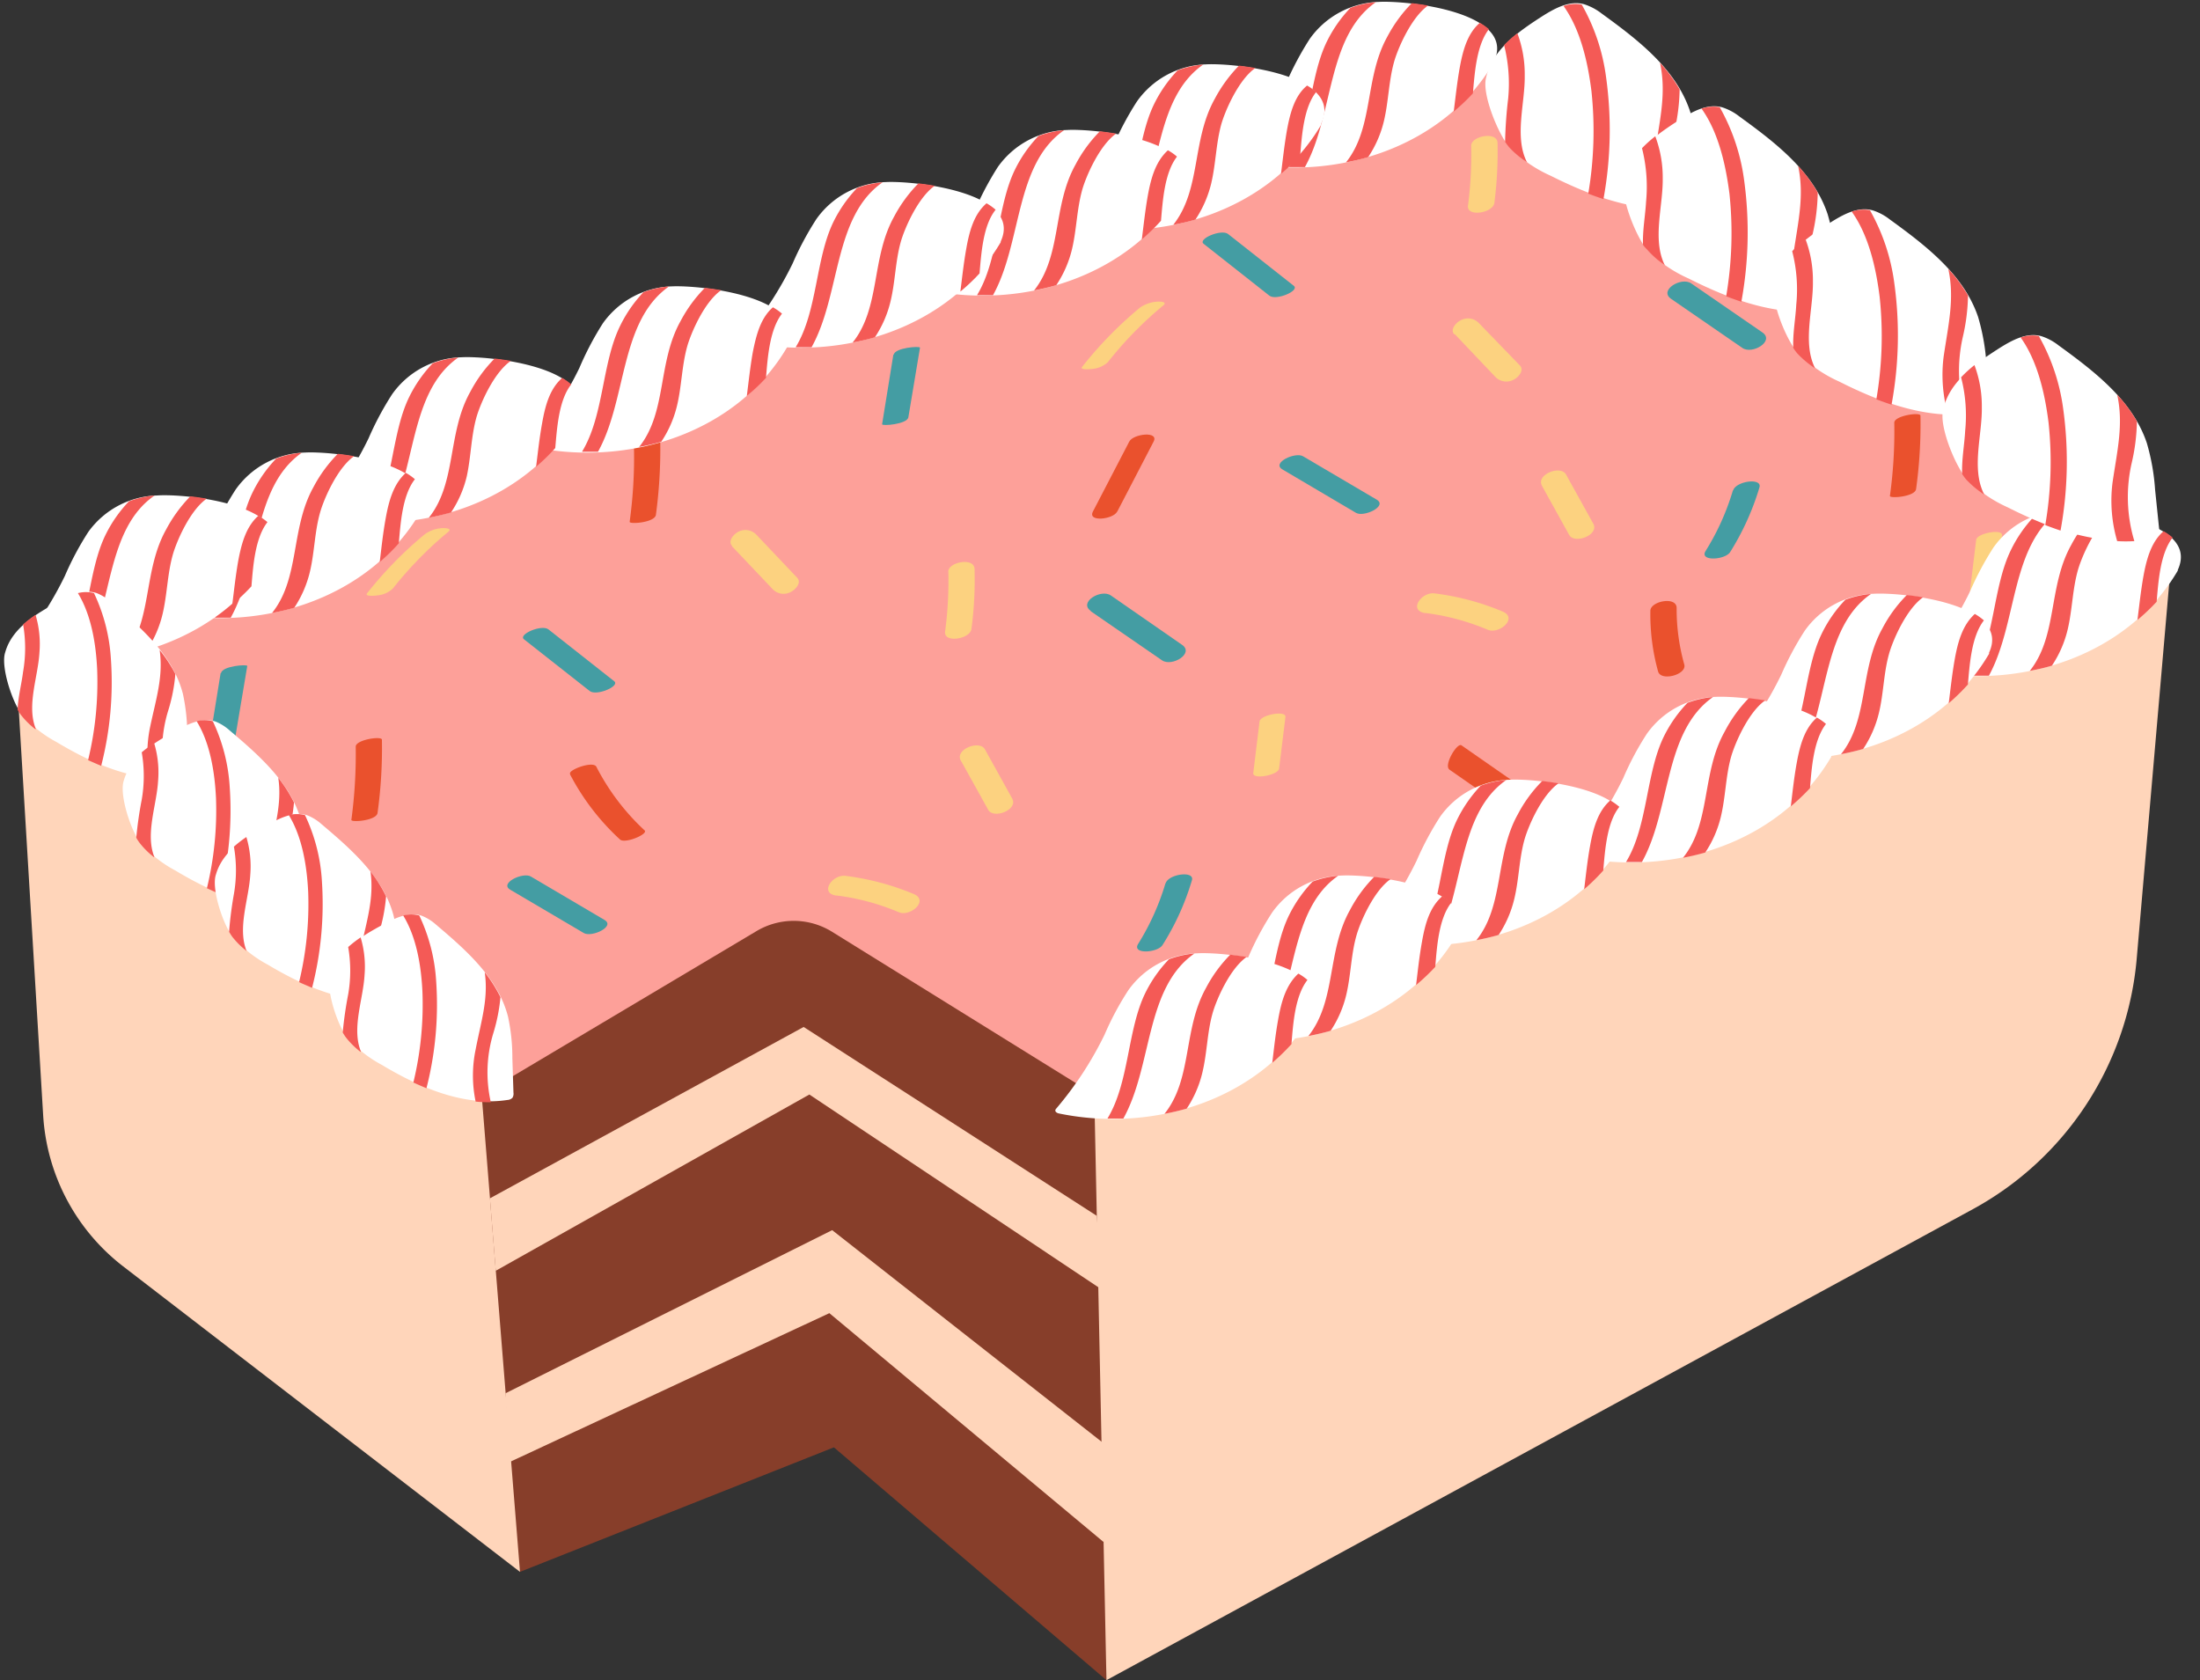<?xml version="1.0" encoding="UTF-8"?><svg xmlns="http://www.w3.org/2000/svg" xmlns:xlink="http://www.w3.org/1999/xlink" height="184.8" preserveAspectRatio="xMidYMid meet" version="1.0" viewBox="7.8 35.5 242.0 184.8" width="242.0" zoomAndPan="magnify"><rect x="7.8" y="35.5" width="242.0" height="184.8" fill="#333333" stroke="none"/><g><g id="change1_1"><path d="M64.99 208.4L99.53 194.7 129.51 220.31 129.51 147.05 92.98 125.02 54.27 144.67 64.99 208.4z" fill="#873e2a"/></g><g id="change2_1"><path d="M61.69 167.31L96.2 148.46 128.44 169.23 129.19 177.47 96.83 155.89 62.33 175.28 61.69 167.31z" fill="#ffd5ba"/></g><g id="change2_2"><path d="M63.41 188.75L99.34 170.81 129.57 194.55 129.19 205.11 99.03 179.94 63.68 196.4 63.41 188.75z" fill="#ffd5ba"/></g><g id="change2_3"><path d="M128.17,155.89l1.34,64.42,95.33-51.82a34.8,34.8,0,0,0,18-27.56l3.94-45.5Z" fill="#ffd5ba"/></g><g id="change2_4"><path d="M9.5,107.54l3.05,50.67a22.69,22.69,0,0,0,8.78,16.57L65,208.4l-4.22-52.51Z" fill="#ffd5ba"/></g><g id="change3_1"><path d="M9.5,107.54l145.86-63A28.64,28.64,0,0,1,184,48l62.88,47.44L128.17,155.89,99.34,138a8,8,0,0,0-8.33-.08l-30.24,18Z" fill="#fda099"/></g><g id="change4_1"><path d="M167.23,120.15l7,4.87c.48.34,2-2.22,1.33-2.67l-7-4.87c-.47-.34-2,2.22-1.32,2.67Z" fill="#ea512d"/></g><g id="change4_2"><path d="M130.7,91.77l4-7.7c.61-1.19-2.25-.85-2.68,0l-4,7.7c-.62,1.19,2.25.86,2.67,0Z" fill="#ea512d"/></g><g id="change4_3"><path d="M189.34,102.68a23.51,23.51,0,0,0,.85,6.68c.31,1.12,3.19.35,2.88-.77a22.59,22.59,0,0,1-.84-6.22c0-1.31-2.88-.75-2.89.31Z" fill="#ea512d"/></g><g id="change4_4"><path d="M70.5,120.67A26.13,26.13,0,0,0,76,127.84c.54.5,3.13-.59,2.71-1a25.28,25.28,0,0,1-5.31-7c-.36-.69-3.11.35-2.89.77Z" fill="#ea512d"/></g><g id="change4_5"><path d="M46.93,117.63a54.34,54.34,0,0,1-.48,8.06c0,.29,2.76.08,2.88-.77a51.77,51.77,0,0,0,.48-8.06c0-.43-2.9,0-2.88.77Z" fill="#ea512d"/></g><g id="change4_6"><path d="M77.54,84.84a51.77,51.77,0,0,1-.48,8.06c0,.29,2.77.08,2.89-.77a54.34,54.34,0,0,0,.48-8.06c0-.43-2.9,0-2.89.77Z" fill="#ea512d"/></g><g id="change4_7"><path d="M216.17,82a51.77,51.77,0,0,1-.48,8.06c0,.29,2.77.08,2.88-.77a51.82,51.82,0,0,0,.48-8.07c0-.42-2.89,0-2.88.78Z" fill="#ea512d"/></g><g id="change5_1"><path d="M65.44,105.82l7.23,5.69c.74.58,3.38-.54,2.69-1.08l-7.23-5.7c-.74-.58-3.37.55-2.69,1.09Z" fill="#449da3"/></g><g id="change5_2"><path d="M32.07,109.53l-1.24,7.66c0,.2,2.75,0,2.88-.77L35,108.75c0-.2-2.75,0-2.88.78Z" fill="#449da3"/></g><g id="change5_3"><path d="M63.92,133.36l8.1,4.77c.86.51,3.5-.72,2.28-1.44l-8.11-4.78c-.85-.51-3.49.73-2.27,1.45Z" fill="#449da3"/></g><g id="change5_4"><path d="M136,132.66a27.22,27.22,0,0,1-3,6.66c-.74,1.18,2.16,1,2.69.11a28.43,28.43,0,0,0,3.22-7.1c.33-1.09-2.58-.7-2.89.33Z" fill="#449da3"/></g><g id="change5_5"><path d="M127.78,102.73l7.84,5.4c1.09.75,3.58-.76,2.21-1.7L130,101c-1.09-.76-3.59.75-2.21,1.7Z" fill="#449da3"/></g><g id="change5_6"><path d="M140.2,62.32l7.23,5.7c.73.58,3.37-.54,2.69-1.08l-7.23-5.7c-.74-.58-3.38.55-2.69,1.08Z" fill="#449da3"/></g><g id="change5_7"><path d="M106.07,74.51l-1.24,7.66c0,.21,2.75,0,2.89-.77L109,73.74c0-.2-2.75,0-2.89.77Z" fill="#449da3"/></g><g id="change5_8"><path d="M148.86,87.13l8.1,4.78c.86.51,3.5-.73,2.28-1.45l-8.1-4.77c-.86-.51-3.5.72-2.28,1.44Z" fill="#449da3"/></g><g id="change5_9"><path d="M198.42,89.44a27.08,27.08,0,0,1-3,6.66c-.74,1.18,2.16,1,2.7.12a29,29,0,0,0,3.22-7.11c.32-1.09-2.58-.7-2.89.33Z" fill="#449da3"/></g><g id="change5_10"><path d="M191.62,68.37l7.84,5.4c1.09.76,3.58-.75,2.21-1.7l-7.84-5.4c-1.09-.75-3.59.76-2.21,1.7Z" fill="#449da3"/></g><g id="change6_1"><path d="M167.81,72.24,172.33,77a1.69,1.69,0,0,0,2,.25c.46-.23,1.18-1,.66-1.55L170.44,71a1.66,1.66,0,0,0-2-.25c-.46.23-1.18,1-.66,1.54Z" fill="#fcd280"/></g><g id="change6_2"><path d="M169.63,51.54a43.77,43.77,0,0,1-.35,6.58c-.17,1.29,2.75.82,2.9-.3a43.77,43.77,0,0,0,.35-6.58c0-1.34-2.93-.79-2.9.3Z" fill="#fcd280"/></g><g id="change6_3"><path d="M164.62,102.93a25.68,25.68,0,0,1,6.83,1.84c1.27.53,3.35-1.28,1.65-2a28.22,28.22,0,0,0-7.5-2c-1.46-.18-2.92,1.92-1,2.17Z" fill="#fcd280"/></g><g id="change6_4"><path d="M177.41,88.93l3,5.41c.58,1.06,3.35,0,2.65-1.24l-3-5.41c-.58-1.07-3.34,0-2.64,1.24Z" fill="#fcd280"/></g><g id="change6_5"><path d="M133.18,69.35a43,43,0,0,0-6.35,6.51c-.3.38,1.06.23,1.14.22a2.88,2.88,0,0,0,1.7-.75,40.91,40.91,0,0,1,6.1-6.24c.5-.42-.45-.43-.66-.41a3.71,3.71,0,0,0-1.93.67Z" fill="#fcd280"/></g><g id="change6_6"><path d="M225.18,94.87l-.69,5.68c-.09.77,2.76.23,2.85-.49l.69-5.68c.09-.76-2.76-.23-2.85.49Z" fill="#fcd280"/></g><g id="change6_7"><path d="M88.31,95.58l4.52,4.76a1.66,1.66,0,0,0,2,.25c.46-.23,1.18-1,.66-1.54l-4.52-4.77A1.67,1.67,0,0,0,89,94c-.46.23-1.18,1-.67,1.55Z" fill="#fcd280"/></g><g id="change6_8"><path d="M112.12,98.4a42.5,42.5,0,0,1-.36,6.58c-.16,1.29,2.76.82,2.9-.3A41.29,41.29,0,0,0,115,98.1c0-1.34-2.92-.79-2.89.3Z" fill="#fcd280"/></g><g id="change6_9"><path d="M99.83,134a25.65,25.65,0,0,1,6.84,1.84c1.26.53,3.34-1.28,1.65-2a28.77,28.77,0,0,0-7.51-2c-1.46-.18-2.91,1.92-1,2.17Z" fill="#fcd280"/></g><g id="change6_10"><path d="M113.5,119.17l3,5.4c.58,1.07,3.34,0,2.64-1.24l-3-5.41c-.58-1.06-3.35,0-2.65,1.25Z" fill="#fcd280"/></g><g id="change6_11"><path d="M54.52,94.27a42.89,42.89,0,0,0-6.35,6.5c-.3.39,1.07.24,1.14.22a2.85,2.85,0,0,0,1.7-.75A41.37,41.37,0,0,1,57.11,94c.5-.42-.45-.42-.66-.41a3.63,3.63,0,0,0-1.93.68Z" fill="#fcd280"/></g><g id="change6_12"><path d="M146.35,114.85l-.69,5.68c-.1.77,2.76.23,2.84-.49l.7-5.68c.09-.76-2.76-.23-2.85.49Z" fill="#fcd280"/></g><g id="change7_1"><path d="M234.66,91.65a9.65,9.65,0,0,0-7.58,4.07,33.75,33.75,0,0,0-2.59,4.86,38.56,38.56,0,0,1-5.35,8.18c-.22.26.06.45.29.5,10.48,2.18,22.36-1.51,27.93-11l0-.08,0,0C249.86,92.74,237.73,91.47,234.66,91.65Z" fill="#fff"/></g><g id="change8_1"><path d="M236.35,98.28c.4-1.46,1.89-4.93,3.75-6.23-.61-.11-1.22-.19-1.79-.26a15.53,15.53,0,0,0-2.68,3.66c-2.55,4.56-1.48,10-4.56,13.85.82-.16,1.64-.34,2.44-.58a12.26,12.26,0,0,0,1.74-4C235.75,102.59,235.77,100.38,236.35,98.28Z" fill="#f45a56"/></g><g id="change8_2"><path d="M234.37,91.67a10.74,10.74,0,0,0-2.82.64A14.71,14.71,0,0,0,229,96c-2,4.08-1.77,9.88-4.18,13.82.59,0,1.17,0,1.76,0C229.76,104,228.91,95.46,234.37,91.67Z" fill="#f45a56"/></g><g id="change8_3"><path d="M243.57,98.92c-.28,1.59-.45,3.19-.65,4.77a22.66,22.66,0,0,0,2.11-2c.19-2.17.38-5.29,1.76-7.06a5.62,5.62,0,0,0-1-.7C244.46,95.1,243.94,96.88,243.57,98.92Z" fill="#f45a56"/></g><g id="change7_2"><path d="M213.9,100.81a9.62,9.62,0,0,0-7.58,4.07,33.65,33.65,0,0,0-2.59,4.85,38.88,38.88,0,0,1-5.35,8.19c-.22.25.06.45.29.49,10.48,2.18,22.36-1.5,27.93-11a.25.25,0,0,0,0-.07l0-.06C229.1,101.9,217,100.62,213.9,100.81Z" fill="#fff"/></g><g id="change8_4"><path d="M215.59,107.44c.4-1.46,1.89-4.93,3.75-6.24-.61-.1-1.22-.19-1.79-.25a15.13,15.13,0,0,0-2.68,3.66c-2.55,4.55-1.48,10-4.56,13.85.82-.16,1.64-.35,2.44-.58a12.35,12.35,0,0,0,1.74-4C215,111.75,215,109.54,215.59,107.44Z" fill="#f45a56"/></g><g id="change8_5"><path d="M213.61,100.83a10.36,10.36,0,0,0-2.82.64,14.53,14.53,0,0,0-2.58,3.69c-2,4.07-1.77,9.88-4.18,13.81.59,0,1.17,0,1.76,0C209,113.19,208.15,104.62,213.61,100.83Z" fill="#f45a56"/></g><g id="change8_6"><path d="M222.81,108.08c-.28,1.59-.45,3.19-.65,4.77a22.77,22.77,0,0,0,2.11-2.06c.19-2.17.38-5.28,1.76-7.05a6.23,6.23,0,0,0-1-.71C223.7,104.25,223.18,106,222.81,108.08Z" fill="#f45a56"/></g><g id="change7_3"><path d="M196.52,112.15a9.63,9.63,0,0,0-7.57,4.07,31.88,31.88,0,0,0-2.59,4.86,39,39,0,0,1-5.35,8.18c-.22.26.06.45.29.5,10.48,2.18,22.35-1.51,27.93-11l0-.08,0,0C211.73,113.24,199.6,112,196.52,112.15Z" fill="#fff"/></g><g id="change8_7"><path d="M198.21,118.78c.41-1.46,1.89-4.93,3.76-6.24-.62-.1-1.22-.18-1.8-.25A15.49,15.49,0,0,0,197.5,116c-2.55,4.56-1.48,10-4.57,13.85.83-.16,1.65-.35,2.45-.58a12.24,12.24,0,0,0,1.73-4C197.62,123.09,197.63,120.88,198.21,118.78Z" fill="#f45a56"/></g><g id="change8_8"><path d="M196.23,112.17a10.67,10.67,0,0,0-2.81.64,14.74,14.74,0,0,0-2.59,3.69c-2,4.08-1.76,9.88-4.17,13.82.58,0,1.17,0,1.75,0C191.63,124.54,190.78,116,196.23,112.17Z" fill="#f45a56"/></g><g id="change8_9"><path d="M205.44,119.42c-.29,1.59-.46,3.19-.65,4.77a22.66,22.66,0,0,0,2.11-2c.18-2.17.38-5.29,1.76-7.06a6,6,0,0,0-1-.7C206.33,115.6,205.81,117.38,205.44,119.42Z" fill="#f45a56"/></g><g id="change7_4"><path d="M173.79,121.27a9.64,9.64,0,0,0-7.58,4.07,33.65,33.65,0,0,0-2.59,4.85,38.88,38.88,0,0,1-5.35,8.19c-.21.25.06.45.29.49,10.49,2.18,22.36-1.5,27.94-11l0-.08,0,0C189,122.36,176.86,121.08,173.79,121.27Z" fill="#fff"/></g><g id="change8_10"><path d="M175.48,127.9c.4-1.46,1.89-4.93,3.76-6.24-.62-.1-1.22-.19-1.8-.25a15.13,15.13,0,0,0-2.68,3.66c-2.54,4.55-1.47,10-4.56,13.85.83-.16,1.64-.35,2.45-.58a12.34,12.34,0,0,0,1.73-4C174.89,132.21,174.9,130,175.48,127.9Z" fill="#f45a56"/></g><g id="change8_11"><path d="M173.5,121.29a10.82,10.82,0,0,0-2.82.63,15,15,0,0,0-2.58,3.7c-2,4.07-1.76,9.88-4.17,13.81.58,0,1.17,0,1.75,0C168.9,133.65,168.05,125.08,173.5,121.29Z" fill="#f45a56"/></g><g id="change8_12"><path d="M182.71,128.54c-.29,1.59-.46,3.19-.65,4.77a21.49,21.49,0,0,0,2.1-2.06c.19-2.17.38-5.28,1.77-7a6.86,6.86,0,0,0-1-.71C183.6,124.71,183.07,126.5,182.71,128.54Z" fill="#f45a56"/></g><g id="change7_5"><path d="M155.3,131.81a9.63,9.63,0,0,0-7.57,4.07,32.85,32.85,0,0,0-2.6,4.86,38.56,38.56,0,0,1-5.35,8.18c-.21.26.07.45.3.5,10.48,2.18,22.35-1.51,27.93-11l0-.08,0-.05C170.51,132.9,158.38,131.62,155.3,131.81Z" fill="#fff"/></g><g id="change8_13"><path d="M157,138.44c.4-1.46,1.89-4.93,3.76-6.24-.62-.1-1.22-.18-1.8-.25a15.22,15.22,0,0,0-2.67,3.66c-2.55,4.56-1.48,9.95-4.57,13.85.83-.16,1.64-.35,2.45-.58a12.24,12.24,0,0,0,1.73-4C156.4,142.75,156.41,140.54,157,138.44Z" fill="#f45a56"/></g><g id="change8_14"><path d="M155,131.83a10.67,10.67,0,0,0-2.81.64,14.74,14.74,0,0,0-2.59,3.69c-2,4.08-1.76,9.88-4.17,13.82.58,0,1.17,0,1.75,0C150.41,144.2,149.56,135.62,155,131.83Z" fill="#f45a56"/></g><g id="change8_15"><path d="M164.22,139.08c-.29,1.59-.46,3.19-.65,4.77a24,24,0,0,0,2.11-2c.18-2.17.37-5.29,1.76-7.06a5.71,5.71,0,0,0-1-.7C165.11,135.26,164.58,137,164.22,139.08Z" fill="#f45a56"/></g><g id="change7_6"><path d="M139.48,140.36a9.63,9.63,0,0,0-7.57,4.07,32.36,32.36,0,0,0-2.6,4.86,38.56,38.56,0,0,1-5.35,8.18c-.21.26.07.45.3.5,10.48,2.18,22.35-1.51,27.93-11l0-.08,0,0C154.69,141.45,142.56,140.17,139.48,140.36Z" fill="#fff"/></g><g id="change8_16"><path d="M141.17,147c.4-1.46,1.89-4.93,3.76-6.24-.62-.1-1.22-.18-1.8-.25a15.22,15.22,0,0,0-2.67,3.66c-2.55,4.56-1.48,10-4.57,13.85.83-.16,1.64-.35,2.45-.58a12.24,12.24,0,0,0,1.73-4C140.58,151.3,140.59,149.09,141.17,147Z" fill="#f45a56"/></g><g id="change8_17"><path d="M139.19,140.38a10.67,10.67,0,0,0-2.81.64,14.74,14.74,0,0,0-2.59,3.69c-2,4.08-1.76,9.88-4.17,13.82.58,0,1.17,0,1.75,0C134.59,152.75,133.74,144.17,139.19,140.38Z" fill="#f45a56"/></g><g id="change8_18"><path d="M148.4,147.63c-.29,1.59-.46,3.19-.65,4.77a24,24,0,0,0,2.11-2.05c.18-2.17.37-5.29,1.76-7.06a5.71,5.71,0,0,0-1-.7C149.29,143.81,148.76,145.59,148.4,147.63Z" fill="#f45a56"/></g><g id="change7_7"><path d="M159.45,35.71a9.64,9.64,0,0,0-7.58,4.07,33.75,33.75,0,0,0-2.59,4.86,39,39,0,0,1-5.35,8.18c-.22.26.06.45.29.5,10.48,2.18,22.36-1.51,27.93-11a.3.3,0,0,0,0-.08l0,0C174.65,36.8,162.52,35.53,159.45,35.71Z" fill="#fff"/></g><g id="change8_19"><path d="M161.14,42.34c.4-1.46,1.89-4.93,3.75-6.23-.61-.11-1.22-.19-1.79-.26a15.53,15.53,0,0,0-2.68,3.66c-2.55,4.56-1.48,10-4.56,13.85.82-.16,1.64-.34,2.44-.58a12.26,12.26,0,0,0,1.74-4C160.54,46.65,160.56,44.44,161.14,42.34Z" fill="#f45a56"/></g><g id="change8_20"><path d="M159.16,35.73a10.74,10.74,0,0,0-2.82.64,14.71,14.71,0,0,0-2.58,3.69c-2,4.08-1.77,9.88-4.18,13.82.59,0,1.17,0,1.76,0C154.55,48.1,153.7,39.52,159.16,35.73Z" fill="#f45a56"/></g><g id="change8_21"><path d="M168.36,43c-.28,1.59-.45,3.19-.65,4.77a22.66,22.66,0,0,0,2.11-2c.19-2.17.38-5.29,1.76-7.06a6,6,0,0,0-1-.7C169.25,39.16,168.73,40.94,168.36,43Z" fill="#f45a56"/></g><g id="change7_8"><path d="M140.44,42.58a9.66,9.66,0,0,0-7.57,4.07,32.79,32.79,0,0,0-2.59,4.86,39,39,0,0,1-5.35,8.18c-.22.26.06.45.29.5,10.48,2.18,22.36-1.51,27.93-11a.26.26,0,0,0,0-.08l0-.05C155.65,43.67,143.52,42.4,140.44,42.58Z" fill="#fff"/></g><g id="change8_22"><path d="M142.13,49.21c.41-1.46,1.89-4.93,3.76-6.23-.62-.11-1.22-.19-1.8-.26a15.77,15.77,0,0,0-2.67,3.66c-2.55,4.56-1.48,9.95-4.56,13.85.82-.16,1.64-.34,2.44-.58a12.51,12.51,0,0,0,1.74-4C141.54,53.52,141.56,51.31,142.13,49.21Z" fill="#f45a56"/></g><g id="change8_23"><path d="M140.16,42.6a10.74,10.74,0,0,0-2.82.64,14.71,14.71,0,0,0-2.58,3.69c-2,4.08-1.77,9.89-4.18,13.82.59,0,1.17,0,1.76,0C135.55,55,134.7,46.39,140.16,42.6Z" fill="#f45a56"/></g><g id="change8_24"><path d="M149.36,49.85c-.28,1.6-.45,3.19-.65,4.77a22.66,22.66,0,0,0,2.11-2c.18-2.17.38-5.29,1.76-7a6.07,6.07,0,0,0-1-.71C150.25,46,149.73,47.81,149.36,49.85Z" fill="#f45a56"/></g><g id="change7_9"><path d="M125.14,49.8a9.65,9.65,0,0,0-7.58,4.07A33.65,33.65,0,0,0,115,58.72a38.62,38.62,0,0,1-5.35,8.19c-.22.26.06.45.29.5,10.48,2.18,22.36-1.51,27.93-11a.59.59,0,0,0,0-.08l0-.05C140.34,50.89,128.21,49.61,125.14,49.8Z" fill="#fff"/></g><g id="change8_25"><path d="M126.83,56.43c.4-1.46,1.89-4.93,3.75-6.24-.61-.1-1.22-.18-1.79-.25a15.33,15.33,0,0,0-2.68,3.66c-2.55,4.56-1.48,9.95-4.56,13.85.82-.16,1.64-.35,2.44-.58a12.26,12.26,0,0,0,1.74-4C126.23,60.74,126.25,58.53,126.83,56.43Z" fill="#f45a56"/></g><g id="change8_26"><path d="M124.85,49.82a10.74,10.74,0,0,0-2.82.64,14.71,14.71,0,0,0-2.58,3.69c-2,4.08-1.77,9.88-4.18,13.82.59,0,1.17,0,1.76,0C120.24,62.18,119.4,53.61,124.85,49.82Z" fill="#f45a56"/></g><g id="change8_27"><path d="M134.05,57.07c-.28,1.59-.45,3.19-.65,4.77a22.77,22.77,0,0,0,2.11-2.06c.19-2.17.38-5.28,1.76-7.05a5.62,5.62,0,0,0-1-.7C134.94,53.25,134.42,55,134.05,57.07Z" fill="#f45a56"/></g><g id="change7_10"><path d="M105.18,55.53A9.65,9.65,0,0,0,97.6,59.6,33.75,33.75,0,0,0,95,64.46a38.56,38.56,0,0,1-5.35,8.18c-.21.26.06.45.29.5,10.49,2.18,22.36-1.51,27.94-11l0-.08,0,0C120.38,56.62,108.25,55.35,105.18,55.53Z" fill="#fff"/></g><g id="change8_28"><path d="M106.87,62.16c.4-1.46,1.89-4.93,3.76-6.23-.62-.11-1.22-.19-1.8-.26a15.53,15.53,0,0,0-2.68,3.66c-2.54,4.56-1.48,10-4.56,13.85.83-.16,1.64-.34,2.45-.58a12.24,12.24,0,0,0,1.73-4C106.28,66.47,106.29,64.26,106.87,62.16Z" fill="#f45a56"/></g><g id="change8_29"><path d="M104.89,55.55a10.83,10.83,0,0,0-2.82.64,15,15,0,0,0-2.58,3.69c-2,4.08-1.76,9.89-4.17,13.82.58,0,1.17,0,1.75,0C100.29,67.92,99.44,59.34,104.89,55.55Z" fill="#f45a56"/></g><g id="change8_30"><path d="M114.1,62.8c-.29,1.6-.46,3.19-.66,4.77a20.43,20.43,0,0,0,2.11-2c.19-2.17.38-5.29,1.77-7a6.16,6.16,0,0,0-1-.71C115,59,114.46,60.76,114.1,62.8Z" fill="#f45a56"/></g><g id="change7_11"><path d="M81.69,67a9.64,9.64,0,0,0-7.58,4.07A33.75,33.75,0,0,0,71.52,76a39,39,0,0,1-5.35,8.18c-.22.26.06.45.29.5,10.48,2.18,22.36-1.51,27.93-11a.41.41,0,0,0,0-.08l0,0C96.89,68.11,84.76,66.84,81.69,67Z" fill="#fff"/></g><g id="change8_31"><path d="M83.38,73.65c.4-1.46,1.88-4.93,3.75-6.23-.61-.11-1.22-.19-1.79-.26a15.53,15.53,0,0,0-2.68,3.66c-2.55,4.56-1.48,10-4.56,13.85.82-.16,1.64-.34,2.44-.58a12.26,12.26,0,0,0,1.74-4C82.78,78,82.8,75.75,83.38,73.65Z" fill="#f45a56"/></g><g id="change8_32"><path d="M81.4,67a10.74,10.74,0,0,0-2.82.64A14.71,14.71,0,0,0,76,71.37c-2,4.08-1.77,9.88-4.18,13.82.59,0,1.17,0,1.76,0C76.79,79.41,75.94,70.83,81.4,67Z" fill="#f45a56"/></g><g id="change8_33"><path d="M90.6,74.29c-.28,1.59-.45,3.19-.65,4.77a22.66,22.66,0,0,0,2.11-2c.18-2.17.38-5.29,1.76-7.06a6,6,0,0,0-1-.7C91.49,70.47,91,72.25,90.6,74.29Z" fill="#f45a56"/></g><g id="change7_12"><path d="M58.51,74.8a9.62,9.62,0,0,0-7.58,4.07,33.65,33.65,0,0,0-2.59,4.85A38.88,38.88,0,0,1,43,91.91c-.22.25.06.45.29.49,10.49,2.18,22.36-1.5,27.93-11a.25.25,0,0,0,0-.07l0-.06C73.71,75.89,61.58,74.61,58.51,74.8Z" fill="#fff"/></g><g id="change8_34"><path d="M60.2,81.43C60.6,80,62.09,76.5,64,75.19c-.61-.1-1.22-.19-1.79-.25a15.13,15.13,0,0,0-2.68,3.66c-2.55,4.55-1.48,10-4.56,13.85.82-.16,1.64-.35,2.44-.58a12.14,12.14,0,0,0,1.74-4C59.61,85.74,59.62,83.53,60.2,81.43Z" fill="#f45a56"/></g><g id="change8_35"><path d="M58.22,74.82a10.36,10.36,0,0,0-2.82.64,14.79,14.79,0,0,0-2.58,3.69c-2,4.07-1.76,9.88-4.18,13.81.59,0,1.17,0,1.76,0C53.61,87.18,52.77,78.61,58.22,74.82Z" fill="#f45a56"/></g><g id="change8_36"><path d="M67.43,82.07c-.29,1.59-.46,3.19-.66,4.77a21.59,21.59,0,0,0,2.11-2.06c.19-2.17.38-5.28,1.76-7a6.23,6.23,0,0,0-1-.71C68.31,78.24,67.79,80,67.43,82.07Z" fill="#f45a56"/></g><g id="change7_13"><path d="M41.3,85.28a9.64,9.64,0,0,0-7.58,4.07,33.65,33.65,0,0,0-2.59,4.85,38.88,38.88,0,0,1-5.35,8.19c-.21.25.07.45.3.49,10.48,2.18,22.35-1.5,27.93-11l0-.07s0,0,0-.06C56.51,86.37,44.37,85.09,41.3,85.28Z" fill="#fff"/></g><g id="change8_37"><path d="M43,91.91c.4-1.46,1.89-4.93,3.76-6.24-.62-.1-1.22-.19-1.8-.25a15.33,15.33,0,0,0-2.68,3.66c-2.54,4.55-1.47,10-4.56,13.85.83-.16,1.64-.35,2.45-.58a12.34,12.34,0,0,0,1.73-4C42.4,96.22,42.41,94,43,91.91Z" fill="#f45a56"/></g><g id="change8_38"><path d="M41,85.3a10.44,10.44,0,0,0-2.82.64,14.79,14.79,0,0,0-2.58,3.69c-2,4.07-1.76,9.88-4.17,13.81.58,0,1.17,0,1.75,0C36.41,97.66,35.56,89.09,41,85.3Z" fill="#f45a56"/></g><g id="change8_39"><path d="M50.22,92.55c-.29,1.59-.46,3.19-.65,4.77a21.49,21.49,0,0,0,2.1-2.06c.19-2.17.38-5.28,1.77-7.05a6.13,6.13,0,0,0-1-.7C51.11,88.72,50.58,90.51,50.22,92.55Z" fill="#f45a56"/></g><g id="change7_14"><path d="M25.09,90A9.63,9.63,0,0,0,17.52,94a32.79,32.79,0,0,0-2.59,4.86,39,39,0,0,1-5.35,8.18c-.22.26.06.45.29.5,10.48,2.18,22.36-1.51,27.93-11a.26.26,0,0,0,0-.08l0,0C40.3,91,28.17,89.77,25.09,90Z" fill="#fff"/></g><g id="change8_40"><path d="M26.79,96.58c.4-1.46,1.88-4.93,3.75-6.23-.61-.11-1.22-.19-1.8-.26a15.77,15.77,0,0,0-2.67,3.66c-2.55,4.56-1.48,10-4.56,13.85.82-.16,1.64-.34,2.44-.58a12.26,12.26,0,0,0,1.74-4C26.19,100.89,26.21,98.68,26.79,96.58Z" fill="#f45a56"/></g><g id="change8_41"><path d="M24.81,90a10.74,10.74,0,0,0-2.82.64,14.71,14.71,0,0,0-2.58,3.69c-2,4.08-1.77,9.89-4.18,13.82.59,0,1.17,0,1.76,0C20.2,102.34,19.35,93.76,24.81,90Z" fill="#f45a56"/></g><g id="change8_42"><path d="M34,97.22c-.28,1.59-.45,3.19-.65,4.77a22.66,22.66,0,0,0,2.11-2c.18-2.17.38-5.29,1.76-7.06a6.71,6.71,0,0,0-1-.7C34.9,93.4,34.38,95.18,34,97.22Z" fill="#f45a56"/></g><g id="change7_15"><path d="M171.27,44.05c.63-3,3.45-5,6-6.65,1.45-.93,3.14-1.9,4.8-1.43A6.34,6.34,0,0,1,184,37c4,2.9,8.16,6.09,9.71,10.75a24,24,0,0,1,.91,5.13l.44,4.26a1,1,0,0,1-.09.65.92.92,0,0,1-.6.31c-5.4,1.23-11-.76-16-3.27a14.75,14.75,0,0,1-4.55-3.16C172.63,50.3,170.78,45.84,171.27,44.05Z" fill="#fff"/></g><g id="change8_43"><path d="M175.72,53.25c-1.35-2.79-.15-6.44-.2-9.45a12.76,12.76,0,0,0-.81-4.64,13,13,0,0,0-1.46,1.3,17.28,17.28,0,0,1,.45,5.87,47.57,47.57,0,0,0-.34,4.78c.15.22.3.42.43.58a10.37,10.37,0,0,0,2,1.67A.43.43,0,0,0,175.72,53.25Z" fill="#f45a56"/></g><g id="change8_44"><path d="M184.47,44a21.9,21.9,0,0,0-2.68-8,4,4,0,0,0-2,.16c1.9,2.65,2.69,6.32,3.07,9.37a41.33,41.33,0,0,1-.35,11.27c.55.21,1.11.41,1.67.6A42.18,42.18,0,0,0,184.47,44Z" fill="#f45a56"/></g><g id="change8_45"><path d="M192,49.86a21.49,21.49,0,0,0,.56-4.53,17,17,0,0,0-2.16-2.93c.71,3.28,0,6.17-.52,9.66a16.07,16.07,0,0,0,.51,6.45,17,17,0,0,0,1.89,0A16.81,16.81,0,0,1,192,49.86Z" fill="#f45a56"/></g><g id="change7_16"><path d="M8.38,107.23c.74-2.62,3.34-4.18,5.73-5.49,1.34-.73,2.9-1.48,4.33-1a5.17,5.17,0,0,1,1.59,1c3.31,2.8,6.81,5.87,7.89,10.08a21.33,21.33,0,0,1,.48,4.58l.12,3.78a.63.63,0,0,1-.66.81c-4.84.74-9.66-1.36-13.86-3.88a13,13,0,0,1-3.82-3.07C9.18,112.82,7.83,108.78,8.38,107.23Z" fill="#fff"/></g><g id="change8_46"><path d="M11.72,115.62c-1-2.54.27-5.69.42-8.35a11.19,11.19,0,0,0-.43-4.14,12.74,12.74,0,0,0-1.37,1.05,15.19,15.19,0,0,1,0,5.21c-.17,1.37-.56,2.79-.6,4.19a5.67,5.67,0,0,0,.35.54,9,9,0,0,0,1.61,1.6A.17.17,0,0,0,11.72,115.62Z" fill="#f45a56"/></g><g id="change8_47"><path d="M20,108a19.59,19.59,0,0,0-1.86-7.26,3.54,3.54,0,0,0-1.77,0c1.51,2.46,2,5.74,2.12,8.45a36.42,36.42,0,0,1-1,9.92c.48.22,1,.44,1.44.63A37,37,0,0,0,20,108Z" fill="#f45a56"/></g><g id="change8_48"><path d="M26.31,113.64a18.76,18.76,0,0,0,.78-4A15.25,15.25,0,0,0,25.36,107c.43,2.93-.42,5.44-1.05,8.48a14,14,0,0,0,0,5.73,15.44,15.44,0,0,0,1.67.07A15,15,0,0,1,26.31,113.64Z" fill="#f45a56"/></g><g id="change7_17"><path d="M21.42,121.35c.75-2.62,3.35-4.18,5.74-5.49,1.34-.73,2.89-1.48,4.33-1a5.36,5.36,0,0,1,1.59,1c3.31,2.8,6.81,5.88,7.89,10.08a21.33,21.33,0,0,1,.48,4.58l.12,3.78a.63.63,0,0,1-.66.81c-4.84.75-9.66-1.36-13.86-3.88a13,13,0,0,1-3.82-3.07C22.23,126.94,20.88,122.9,21.42,121.35Z" fill="#fff"/></g><g id="change8_49"><path d="M24.77,129.74c-1-2.54.27-5.69.42-8.34a11.22,11.22,0,0,0-.43-4.15,11.82,11.82,0,0,0-1.37,1,15.19,15.19,0,0,1,0,5.21,42.26,42.26,0,0,0-.6,4.19,5.67,5.67,0,0,0,.35.54,8.71,8.71,0,0,0,1.61,1.6A.34.34,0,0,0,24.77,129.74Z" fill="#f45a56"/></g><g id="change8_50"><path d="M33.07,122.09a19.59,19.59,0,0,0-1.86-7.26,3.58,3.58,0,0,0-1.78,0c1.52,2.46,2,5.74,2.13,8.45a36.42,36.42,0,0,1-1,9.92c.47.22.95.44,1.44.63A37,37,0,0,0,33.07,122.09Z" fill="#f45a56"/></g><g id="change8_51"><path d="M39.36,127.77a19.64,19.64,0,0,0,.78-4,15.25,15.25,0,0,0-1.73-2.72c.43,2.93-.42,5.44-1,8.48a14,14,0,0,0,0,5.73,15.44,15.44,0,0,0,1.67.07A14.8,14.8,0,0,1,39.36,127.77Z" fill="#f45a56"/></g><g id="change7_18"><path d="M31.56,131.67c.75-2.61,3.35-4.18,5.74-5.48,1.34-.73,2.89-1.49,4.33-1a5.38,5.38,0,0,1,1.58,1c3.32,2.8,6.82,5.88,7.9,10.09a21.26,21.26,0,0,1,.48,4.58l.12,3.78a.86.86,0,0,1-.11.57.83.83,0,0,1-.55.23c-4.84.75-9.66-1.36-13.86-3.87a13.16,13.16,0,0,1-3.82-3.08C32.37,137.27,31,133.22,31.56,131.67Z" fill="#fff"/></g><g id="change8_52"><path d="M34.91,140.07c-1-2.55.27-5.69.42-8.35a11.26,11.26,0,0,0-.43-4.15,12.15,12.15,0,0,0-1.37,1.06,15.19,15.19,0,0,1,0,5.21A41.84,41.84,0,0,0,33,138c.12.2.24.39.35.54a9,9,0,0,0,1.61,1.59A.28.28,0,0,0,34.91,140.07Z" fill="#f45a56"/></g><g id="change8_53"><path d="M43.21,132.42a19.49,19.49,0,0,0-1.86-7.26,3.47,3.47,0,0,0-1.78,0c1.51,2.45,2,5.74,2.13,8.45a36.46,36.46,0,0,1-1,9.92c.47.22,1,.43,1.43.63A37.32,37.32,0,0,0,43.21,132.42Z" fill="#f45a56"/></g><g id="change8_54"><path d="M49.5,138.09a18.72,18.72,0,0,0,.77-4,14.73,14.73,0,0,0-1.72-2.73c.42,2.94-.42,5.44-1.06,8.49a14.3,14.3,0,0,0,0,5.72,13.43,13.43,0,0,0,1.67.08A15,15,0,0,1,49.5,138.09Z" fill="#f45a56"/></g><g id="change7_19"><path d="M44.13,142.72c.75-2.62,3.35-4.19,5.74-5.49,1.34-.73,2.89-1.48,4.33-1a5.33,5.33,0,0,1,1.59,1c3.31,2.8,6.81,5.88,7.89,10.09a21.26,21.26,0,0,1,.48,4.58l.12,3.78a.86.86,0,0,1-.11.57.84.84,0,0,1-.55.24c-4.84.74-9.66-1.37-13.86-3.88a13.12,13.12,0,0,1-3.82-3.07C44.94,148.31,43.59,144.27,44.13,142.72Z" fill="#fff"/></g><g id="change8_55"><path d="M47.48,151.11c-1-2.55.27-5.69.42-8.35a11.26,11.26,0,0,0-.43-4.15,13.13,13.13,0,0,0-1.37,1.06,15.19,15.19,0,0,1,0,5.21,41.84,41.84,0,0,0-.6,4.19,5.67,5.67,0,0,0,.35.54,9,9,0,0,0,1.61,1.59A.14.14,0,0,0,47.48,151.11Z" fill="#f45a56"/></g><g id="change8_56"><path d="M55.78,143.46a19.54,19.54,0,0,0-1.86-7.26,3.43,3.43,0,0,0-1.77,0c1.51,2.45,2,5.74,2.12,8.45a36.46,36.46,0,0,1-1,9.92c.47.22,1,.44,1.44.63A37,37,0,0,0,55.78,143.46Z" fill="#f45a56"/></g><g id="change8_57"><path d="M62.07,149.13a19.42,19.42,0,0,0,.78-3.95,15.33,15.33,0,0,0-1.73-2.73c.43,2.94-.42,5.45-1,8.49a14,14,0,0,0,0,5.73,15.44,15.44,0,0,0,1.67.07A14.83,14.83,0,0,1,62.07,149.13Z" fill="#f45a56"/></g><g id="change7_20"><path d="M186.45,55.39c.63-3,3.44-5,6-6.65,1.45-.93,3.15-1.9,4.81-1.43a6.07,6.07,0,0,1,1.87,1c4,2.9,8.16,6.09,9.71,10.75a23.39,23.39,0,0,1,.91,5.13l.44,4.26a1,1,0,0,1-.08.65,1,1,0,0,1-.6.31c-5.41,1.23-11-.77-15.95-3.27A14.81,14.81,0,0,1,189,63C187.81,61.64,186,57.18,186.45,55.39Z" fill="#fff"/></g><g id="change8_58"><path d="M190.89,64.59c-1.34-2.79-.15-6.44-.19-9.45a12.86,12.86,0,0,0-.82-4.65,14,14,0,0,0-1.46,1.31,17.26,17.26,0,0,1,.45,5.87c-.09,1.56-.4,3.2-.34,4.77A5.32,5.32,0,0,0,189,63a10.69,10.69,0,0,0,1.94,1.67A.22.22,0,0,0,190.89,64.59Z" fill="#f45a56"/></g><g id="change8_59"><path d="M199.65,55.29a22.29,22.29,0,0,0-2.68-8,3.89,3.89,0,0,0-2,.16c1.9,2.65,2.68,6.32,3.07,9.36a41.4,41.4,0,0,1-.36,11.28c.55.21,1.11.41,1.67.6A42.25,42.25,0,0,0,199.65,55.29Z" fill="#f45a56"/></g><g id="change8_60"><path d="M207.2,61.2a21.45,21.45,0,0,0,.55-4.53,16.52,16.52,0,0,0-2.16-2.93c.71,3.28,0,6.17-.51,9.66a16.06,16.06,0,0,0,.5,6.45,14.91,14.91,0,0,0,1.89,0A16.88,16.88,0,0,1,207.2,61.2Z" fill="#f45a56"/></g><g id="change7_21"><path d="M203,66.72c.63-3,3.44-5,6-6.65,1.46-.93,3.15-1.9,4.81-1.43a6.07,6.07,0,0,1,1.87,1c4,2.9,8.16,6.09,9.72,10.75a24,24,0,0,1,.91,5.13l.44,4.26a1,1,0,0,1-.09.65.92.92,0,0,1-.6.31c-5.4,1.23-11-.77-15.95-3.27a14.81,14.81,0,0,1-4.55-3.16C204.33,73,202.48,68.51,203,66.72Z" fill="#fff"/></g><g id="change8_61"><path d="M207.42,75.92c-1.35-2.79-.15-6.44-.2-9.45a12.85,12.85,0,0,0-.81-4.65,14.16,14.16,0,0,0-1.47,1.31,16.77,16.77,0,0,1,.45,5.87c-.08,1.56-.4,3.2-.33,4.77a5.34,5.34,0,0,0,.43.59A10.76,10.76,0,0,0,207.44,76,.43.43,0,0,0,207.42,75.92Z" fill="#f45a56"/></g><g id="change8_62"><path d="M216.17,66.62a22.1,22.1,0,0,0-2.68-8,3.9,3.9,0,0,0-2,.16c1.9,2.65,2.69,6.32,3.07,9.36a41,41,0,0,1-.36,11.28c.56.21,1.11.41,1.67.59A41.89,41.89,0,0,0,216.17,66.62Z" fill="#f45a56"/></g><g id="change8_63"><path d="M223.72,72.52a21.32,21.32,0,0,0,.56-4.52,16.58,16.58,0,0,0-2.17-2.93c.72,3.28,0,6.17-.51,9.66a15.89,15.89,0,0,0,.51,6.45,14.91,14.91,0,0,0,1.89-.05A16.8,16.8,0,0,1,223.72,72.52Z" fill="#f45a56"/></g><g id="change7_22"><path d="M221.55,80.56c.63-3,3.44-5,6-6.65,1.46-.93,3.15-1.9,4.81-1.43a6.07,6.07,0,0,1,1.87,1c4,2.9,8.16,6.09,9.72,10.75a24,24,0,0,1,.91,5.13l.44,4.26a1,1,0,0,1-.09.65.92.92,0,0,1-.6.31c-5.4,1.23-11-.77-15.95-3.27a14.81,14.81,0,0,1-4.55-3.16C222.91,86.81,221.06,82.35,221.55,80.56Z" fill="#fff"/></g><g id="change8_64"><path d="M226,89.76c-1.35-2.79-.15-6.44-.2-9.45a12.85,12.85,0,0,0-.81-4.65A14.16,14.16,0,0,0,223.52,77a16.77,16.77,0,0,1,.45,5.87c-.08,1.56-.4,3.2-.33,4.77a5.34,5.34,0,0,0,.43.59,10.76,10.76,0,0,0,2,1.67A.43.43,0,0,0,226,89.76Z" fill="#f45a56"/></g><g id="change8_65"><path d="M234.75,80.46a22.1,22.1,0,0,0-2.68-8,3.9,3.9,0,0,0-2,.16c1.9,2.65,2.69,6.32,3.07,9.36a41,41,0,0,1-.36,11.28c.56.21,1.11.41,1.68.6A42.24,42.24,0,0,0,234.75,80.46Z" fill="#f45a56"/></g><g id="change8_66"><path d="M242.3,86.37a21.49,21.49,0,0,0,.56-4.53,16.58,16.58,0,0,0-2.17-2.93c.72,3.28,0,6.17-.51,9.66a15.89,15.89,0,0,0,.51,6.45,14.91,14.91,0,0,0,1.89,0A16.77,16.77,0,0,1,242.3,86.37Z" fill="#f45a56"/></g></g></svg>